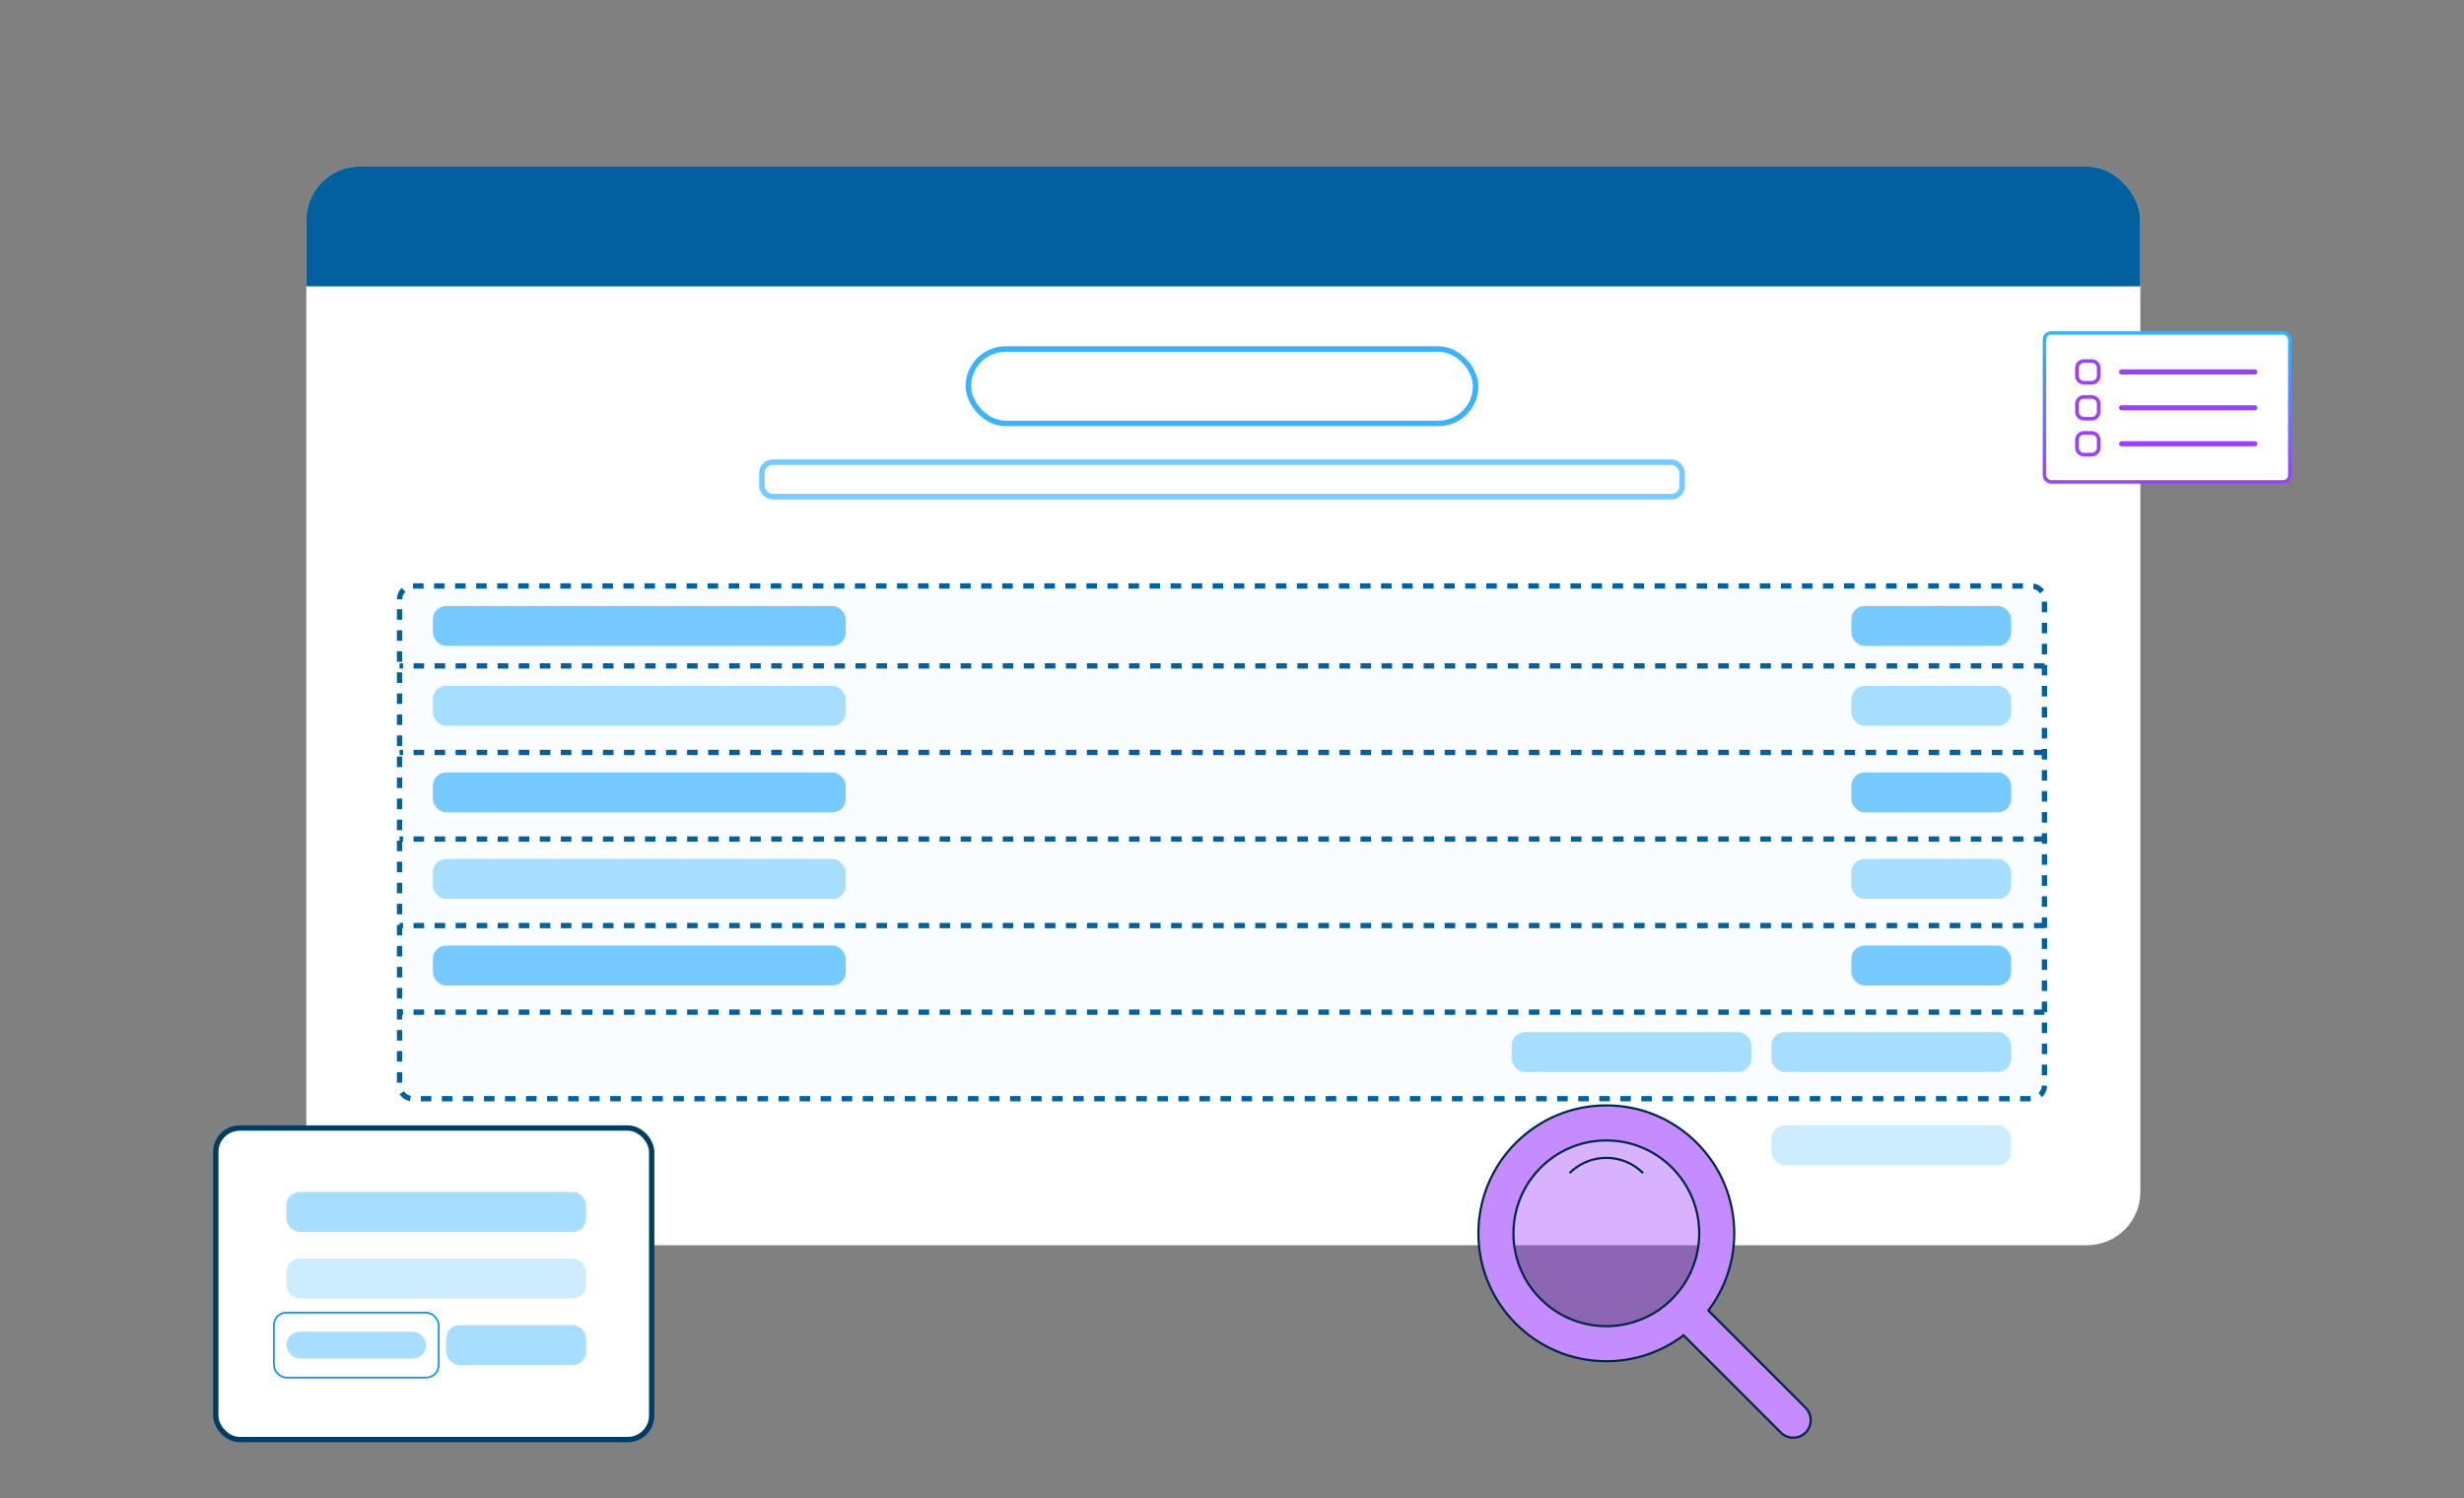<svg xmlns="http://www.w3.org/2000/svg" width="370" height="225" viewBox="0 0 370 225" fill="none"><rect x="0" y="0" width="370" height="225" fill="#808080" stroke="none"/><g clip-path="url(#clip0_5584_10570)"><rect x="46" y="25" width="275.4" height="162" rx="8" fill="white"></rect><rect x="45" y="25" width="277" height="18" fill="#00619E"></rect><rect x="145.414" y="52.414" width="76.172" height="11.172" rx="5.586" stroke="#39B3FF" stroke-width="0.828"></rect><rect x="114.414" y="69.414" width="138.172" height="5.172" rx="1.586" stroke="#76CAFF" stroke-width="0.828"></rect><path d="M60 90C60 88.895 60.895 88 62 88L305 88C306.105 88 307 88.895 307 90L307 163C307 164.105 306.105 165 305 165L62 165C60.895 165 60 164.105 60 163L60 90Z" fill="#FAFDFF" stroke="#00619E" stroke-width="0.8" stroke-dasharray="1.58 1.58"></path><path d="M307 100L60 100" stroke="#00619E" stroke-width="0.8" stroke-dasharray="1.58 1.58"></path><path d="M307 113L60 113" stroke="#00619E" stroke-width="0.8" stroke-dasharray="1.58 1.58"></path><path d="M307 126L60 126" stroke="#00619E" stroke-width="0.8" stroke-dasharray="1.58 1.58"></path><path d="M307 139L60 139" stroke="#00619E" stroke-width="0.8" stroke-dasharray="1.58 1.58"></path><path d="M307 152L60 152" stroke="#00619E" stroke-width="0.8" stroke-dasharray="1.58 1.58"></path><rect x="266" y="169" width="36" height="6" rx="2" fill="#CEECFF"></rect><rect x="266" y="155" width="36" height="6" rx="2" fill="#A7DDFF"></rect><rect x="227" y="155" width="36" height="6" rx="2" fill="#A7DDFF"></rect><rect x="65" y="142" width="62" height="6" rx="2" fill="#76CAFF"></rect><rect x="65" y="129" width="62" height="6" rx="2" fill="#A7DDFF"></rect><rect x="65" y="116" width="62" height="6" rx="2" fill="#76CAFF"></rect><rect x="65" y="103" width="62" height="6" rx="2" fill="#A7DDFF"></rect><rect x="65" y="91" width="62" height="6" rx="2" fill="#76CAFF"></rect><rect x="278" y="142" width="24" height="6" rx="2" fill="#76CAFF"></rect><rect x="278" y="129" width="24" height="6" rx="2" fill="#A7DDFF"></rect><rect x="278" y="116" width="24" height="6" rx="2" fill="#76CAFF"></rect><rect x="278" y="103" width="24" height="6" rx="2" fill="#A7DDFF"></rect><rect x="278" y="91" width="24" height="6" rx="2" fill="#76CAFF"></rect></g><rect x="32.4" y="169.4" width="65.458" height="46.785" rx="3.6" fill="white" stroke="#003D63" stroke-width="0.8"></rect><rect x="67" y="199" width="21" height="6" rx="2" fill="#A7DDFF"></rect><rect x="43" y="179" width="45" height="6" rx="2" fill="#A7DDFF"></rect><rect x="43" y="189" width="45" height="6" rx="2" fill="#CEECFF"></rect><rect x="41.125" y="197.125" width="24.75" height="9.75" rx="1.875" fill="white" stroke="#0094F1" stroke-width="0.25"></rect><rect x="43" y="200" width="21" height="4" rx="2" fill="#A7DDFF"></rect><g style="mix-blend-mode:soft-light" opacity="0.4"><path d="M241.497 200.873C249.989 200.873 256.873 193.988 256.873 185.496C256.873 177.004 249.989 170.119 241.497 170.119C233.004 170.119 226.12 177.004 226.12 185.496C226.12 193.988 233.004 200.873 241.497 200.873Z" fill="#9C40FF"></path><path d="M241.497 200.873C249.989 200.873 256.873 193.988 256.873 185.496C256.873 177.004 249.989 170.119 241.497 170.119C233.004 170.119 226.12 177.004 226.12 185.496C226.12 193.988 233.004 200.873 241.497 200.873Z" stroke="#00273F" stroke-width="1.316" stroke-linejoin="round"></path></g><path d="M246.727 176.164C245.315 174.752 243.365 173.879 241.21 173.879C239.056 173.879 237.105 174.752 235.694 176.164" stroke="#00273F" stroke-width="0.329"></path><path d="M241.211 166C251.82 166 260.421 174.602 260.421 185.211C260.421 189.566 258.97 193.581 256.527 196.803L271.135 211.41L271.315 211.61C272.158 212.644 272.098 214.168 271.135 215.132C270.171 216.095 268.647 216.155 267.613 215.312L267.413 215.132L252.807 200.524C249.584 202.969 245.567 204.421 241.211 204.421C230.602 204.421 222 195.82 222 185.211C222 174.601 230.601 166 241.211 166ZM241.211 171.264C233.508 171.264 227.264 177.508 227.264 185.211C227.264 192.913 233.508 199.157 241.211 199.157C248.913 199.157 255.157 192.913 255.157 185.211C255.157 177.509 248.913 171.264 241.211 171.264Z" fill="#C48CFF"></path><path d="M241.211 166L241.211 165.836H241.211V166ZM260.421 185.211L260.585 185.211V185.211H260.421ZM256.527 196.803L256.396 196.703L256.31 196.818L256.411 196.919L256.527 196.803ZM271.135 211.41L271.257 211.3L271.251 211.294L271.135 211.41ZM271.315 211.61L271.443 211.506L271.438 211.5L271.315 211.61ZM271.135 215.132L271.251 215.248V215.248L271.135 215.132ZM267.613 215.312L267.503 215.435L267.509 215.44L267.613 215.312ZM267.413 215.132L267.297 215.248L267.303 215.254L267.413 215.132ZM252.807 200.524L252.923 200.408L252.822 200.307L252.707 200.393L252.807 200.524ZM241.211 204.421V204.585H241.211L241.211 204.421ZM222 185.211H221.836V185.211L222 185.211ZM241.211 171.264L241.211 171.099H241.211V171.264ZM227.264 185.211H227.099V185.211L227.264 185.211ZM241.211 199.157V199.322H241.211L241.211 199.157ZM255.157 185.211L255.322 185.211V185.211H255.157ZM241.211 166L241.211 166.164C251.729 166.165 260.256 174.693 260.256 185.211H260.421H260.585C260.585 174.511 251.911 165.836 241.211 165.836L241.211 166ZM260.421 185.211L260.256 185.211C260.256 189.528 258.818 193.509 256.396 196.703L256.527 196.803L256.658 196.902C259.122 193.653 260.585 189.603 260.585 185.211L260.421 185.211ZM256.527 196.803L256.411 196.919L271.018 211.526L271.135 211.41L271.251 211.294L256.644 196.686L256.527 196.803ZM271.135 211.41L271.013 211.52L271.193 211.721L271.315 211.61L271.438 211.5L271.257 211.3L271.135 211.41ZM271.315 211.61L271.188 211.714C271.978 212.683 271.922 214.112 271.018 215.016L271.135 215.132L271.251 215.248C272.275 214.224 272.338 212.605 271.443 211.506L271.315 211.61ZM271.135 215.132L271.018 215.016C270.115 215.919 268.686 215.975 267.717 215.185L267.613 215.312L267.509 215.44C268.608 216.335 270.227 216.272 271.251 215.248L271.135 215.132ZM267.613 215.312L267.723 215.19L267.523 215.01L267.413 215.132L267.303 215.254L267.503 215.435L267.613 215.312ZM267.413 215.132L267.529 215.016L252.923 200.408L252.807 200.524L252.69 200.641L267.297 215.248L267.413 215.132ZM252.807 200.524L252.707 200.393C249.512 202.817 245.53 204.256 241.211 204.256L241.211 204.421L241.211 204.585C245.605 204.585 249.656 203.121 252.906 200.655L252.807 200.524ZM241.211 204.421V204.256C230.693 204.256 222.165 195.729 222.164 185.211L222 185.211L221.836 185.211C221.836 195.911 230.511 204.585 241.211 204.585V204.421ZM222 185.211H222.164C222.164 174.692 230.692 166.164 241.211 166.164V166V165.836C230.511 165.836 221.836 174.511 221.836 185.211H222ZM241.211 171.264V171.099C233.417 171.099 227.099 177.417 227.099 185.211H227.264H227.428C227.428 177.599 233.599 171.428 241.211 171.428V171.264ZM227.264 185.211L227.099 185.211C227.1 193.004 233.418 199.322 241.211 199.322V199.157V198.993C233.599 198.993 227.428 192.823 227.428 185.211L227.264 185.211ZM241.211 199.157L241.211 199.322C249.004 199.321 255.321 193.004 255.322 185.211L255.157 185.211L254.993 185.211C254.992 192.822 248.822 198.992 241.211 198.993L241.211 199.157ZM255.157 185.211H255.322C255.322 177.418 249.004 171.1 241.211 171.099L241.211 171.264L241.211 171.428C248.822 171.429 254.993 177.599 254.993 185.211H255.157Z" fill="#00273F"></path><rect x="343.842" y="72.369" width="36.842" height="22.368" rx="1" transform="rotate(-180 343.842 72.369)" fill="#001F33"></rect><rect x="343.842" y="72.369" width="36.842" height="22.368" rx="1" transform="rotate(-180 343.842 72.369)" fill="white"></rect><rect x="343.842" y="72.369" width="36.842" height="22.368" rx="1" transform="rotate(-180 343.842 72.369)" stroke="url(#paint0_linear_5584_10570)" stroke-width="0.526" stroke-miterlimit="10"></rect><path d="M339.22 55.852C339.22 56.202 338.936 56.486 338.586 56.486L318.589 56.486C318.239 56.486 317.954 56.202 317.954 55.852C317.954 55.501 318.239 55.217 318.589 55.217L338.586 55.217C338.936 55.217 339.22 55.501 339.22 55.852Z" fill="#9C40FF" stroke="white" stroke-width="0.5" stroke-miterlimit="10"></path><path d="M314.099 57.483L312.921 57.483C312.345 57.483 311.878 57.017 311.878 56.44L311.878 55.263C311.878 54.687 312.345 54.22 312.921 54.22L314.099 54.22C314.675 54.22 315.142 54.687 315.142 55.263L315.142 56.44C315.142 57.017 314.675 57.483 314.099 57.483Z" stroke="#9C40FF" stroke-width="0.545"></path><path d="M339.22 61.244C339.22 61.595 338.936 61.879 338.586 61.879L318.589 61.879C318.239 61.879 317.954 61.595 317.954 61.244C317.954 60.894 318.239 60.609 318.589 60.609L338.586 60.609C338.936 60.609 339.22 60.894 339.22 61.244Z" fill="#9C40FF" stroke="white" stroke-width="0.5" stroke-miterlimit="10"></path><path d="M314.099 62.876L312.921 62.876C312.345 62.876 311.878 62.409 311.878 61.833L311.878 60.655C311.878 60.079 312.345 59.612 312.921 59.612L314.099 59.612C314.675 59.612 315.142 60.079 315.142 60.655L315.142 61.833C315.142 62.409 314.675 62.876 314.099 62.876Z" stroke="#9C40FF" stroke-width="0.545"></path><path d="M339.22 66.642C339.22 66.993 338.936 67.277 338.586 67.277L318.589 67.277C318.239 67.277 317.954 66.993 317.954 66.642C317.954 66.292 318.239 66.008 318.589 66.008L338.586 66.008C338.936 66.008 339.22 66.292 339.22 66.642Z" fill="#9C40FF" stroke="white" stroke-width="0.5" stroke-miterlimit="10"></path><path d="M314.099 68.274L312.921 68.274C312.345 68.274 311.878 67.808 311.878 67.231L311.878 66.054C311.878 65.478 312.345 65.011 312.921 65.011L314.099 65.011C314.675 65.011 315.142 65.478 315.142 66.054L315.142 67.231C315.142 67.808 314.675 68.274 314.099 68.274Z" stroke="#9C40FF" stroke-width="0.545"></path><defs><linearGradient id="paint0_linear_5584_10570" x1="362.263" y1="72.369" x2="362.263" y2="94.738" gradientUnits="userSpaceOnUse"><stop stop-color="#9C40FF"></stop><stop offset="1" stop-color="#2FB6FF"></stop></linearGradient><clipPath id="clip0_5584_10570"><rect x="46" y="25" width="275.4" height="162" rx="8" fill="white"></rect></clipPath></defs></svg>